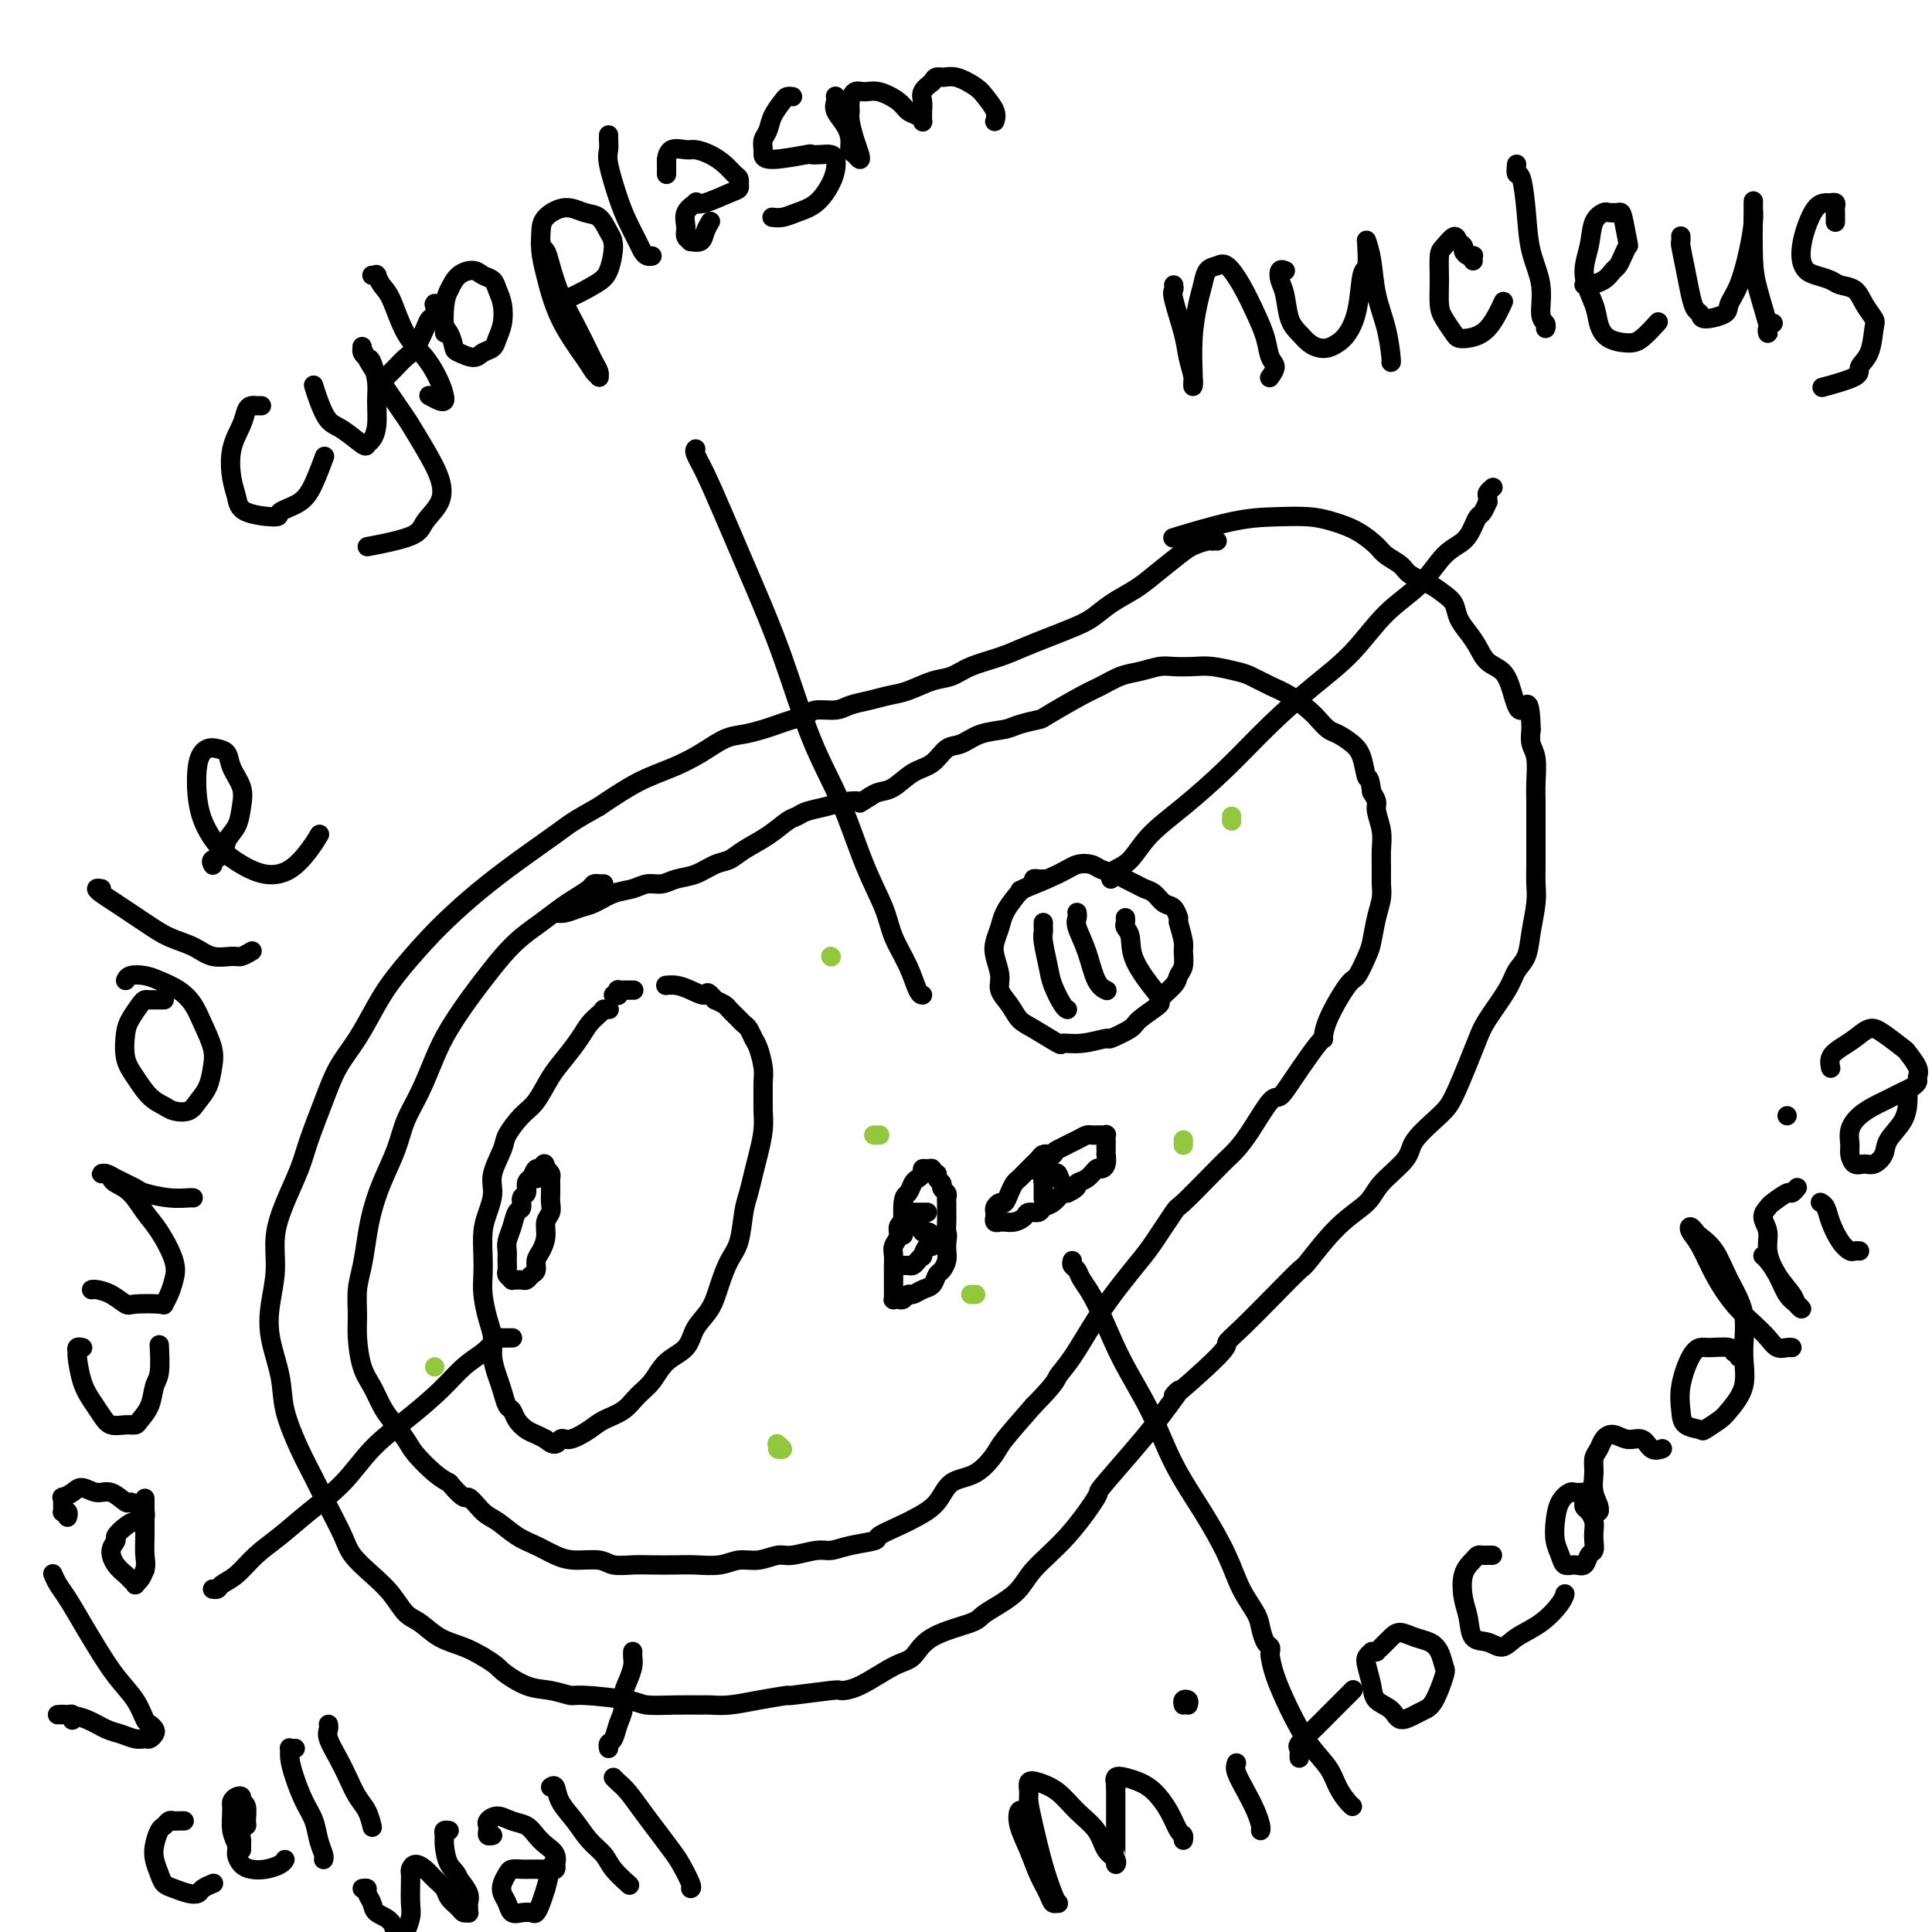 <svg viewBox='0 0 400 400' version='1.1' xmlns='http://www.w3.org/2000/svg' xmlns:xlink='http://www.w3.org/1999/xlink'><g fill='none' stroke='#000000' stroke-width='4' stroke-linecap='round' stroke-linejoin='round'><path d='M252,112c-0.433,-0.006 -0.865,-0.011 -1,0c-0.135,0.011 0.029,0.040 0,0c-0.029,-0.040 -0.249,-0.149 -1,0c-0.751,0.149 -2.031,0.556 -3,1c-0.969,0.444 -1.627,0.924 -3,2c-1.373,1.076 -3.461,2.750 -5,4c-1.539,1.250 -2.528,2.078 -4,3c-1.472,0.922 -3.425,1.938 -5,3c-1.575,1.062 -2.772,2.172 -4,3c-1.228,0.828 -2.488,1.376 -4,2c-1.512,0.624 -3.275,1.323 -5,2c-1.725,0.677 -3.412,1.332 -5,2c-1.588,0.668 -3.079,1.349 -5,2c-1.921,0.651 -4.274,1.274 -6,2c-1.726,0.726 -2.824,1.557 -4,2c-1.176,0.443 -2.429,0.500 -4,1c-1.571,0.500 -3.458,1.444 -5,2c-1.542,0.556 -2.738,0.722 -4,1c-1.262,0.278 -2.588,0.666 -4,1c-1.412,0.334 -2.909,0.614 -4,1c-1.091,0.386 -1.776,0.877 -3,1c-1.224,0.123 -2.987,-0.122 -4,0c-1.013,0.122 -1.274,0.610 -2,1c-0.726,0.390 -1.915,0.680 -3,1c-1.085,0.320 -2.067,0.669 -3,1c-0.933,0.331 -1.819,0.644 -3,1c-1.181,0.356 -2.658,0.754 -4,1c-1.342,0.246 -2.547,0.339 -4,1c-1.453,0.661 -3.152,1.888 -5,3c-1.848,1.112 -3.844,2.107 -6,3c-2.156,0.893 -4.473,1.684 -7,3c-2.527,1.316 -5.263,3.158 -8,5'/><path d='M124,167c-5.514,3.071 -6.300,3.750 -8,5c-1.700,1.250 -4.313,3.071 -7,5c-2.687,1.929 -5.446,3.966 -8,6c-2.554,2.034 -4.902,4.066 -7,6c-2.098,1.934 -3.944,3.772 -6,6c-2.056,2.228 -4.321,4.847 -6,7c-1.679,2.153 -2.771,3.838 -4,6c-1.229,2.162 -2.593,4.799 -4,7c-1.407,2.201 -2.855,3.966 -4,6c-1.145,2.034 -1.985,4.338 -3,7c-1.015,2.662 -2.204,5.683 -3,8c-0.796,2.317 -1.197,3.931 -2,6c-0.803,2.069 -2.007,4.595 -3,7c-0.993,2.405 -1.776,4.690 -2,7c-0.224,2.310 0.109,4.645 0,7c-0.109,2.355 -0.661,4.730 -1,7c-0.339,2.270 -0.464,4.437 0,7c0.464,2.563 1.516,5.524 2,8c0.484,2.476 0.399,4.469 1,7c0.601,2.531 1.889,5.600 3,8c1.111,2.400 2.047,4.129 3,6c0.953,1.871 1.925,3.882 3,6c1.075,2.118 2.255,4.343 3,6c0.745,1.657 1.056,2.746 2,4c0.944,1.254 2.523,2.671 4,4c1.477,1.329 2.852,2.568 4,4c1.148,1.432 2.067,3.055 3,4c0.933,0.945 1.879,1.212 3,2c1.121,0.788 2.417,2.097 4,3c1.583,0.903 3.452,1.401 5,2c1.548,0.599 2.774,1.300 4,2'/><path d='M100,343c3.143,1.901 2.999,2.155 4,3c1.001,0.845 3.147,2.282 5,3c1.853,0.718 3.413,0.718 5,1c1.587,0.282 3.199,0.846 4,1c0.801,0.154 0.789,-0.102 3,0c2.211,0.102 6.646,0.563 9,1c2.354,0.437 2.627,0.850 4,1c1.373,0.150 3.844,0.038 6,0c2.156,-0.038 3.995,-0.000 5,0c1.005,0.000 1.176,-0.037 2,0c0.824,0.037 2.302,0.150 4,0c1.698,-0.150 3.615,-0.562 6,-1c2.385,-0.438 5.236,-0.902 6,-1c0.764,-0.098 -0.561,0.170 1,0c1.561,-0.170 6.007,-0.778 8,-1c1.993,-0.222 1.533,-0.058 2,0c0.467,0.058 1.863,0.009 4,-1c2.137,-1.009 5.016,-2.979 7,-4c1.984,-1.021 3.074,-1.094 4,-2c0.926,-0.906 1.690,-2.645 4,-4c2.310,-1.355 6.166,-2.325 8,-3c1.834,-0.675 1.645,-1.054 3,-2c1.355,-0.946 4.253,-2.458 6,-4c1.747,-1.542 2.343,-3.114 4,-5c1.657,-1.886 4.376,-4.086 7,-7c2.624,-2.914 5.153,-6.540 6,-8c0.847,-1.460 0.010,-0.752 1,-2c0.990,-1.248 3.805,-4.451 6,-7c2.195,-2.549 3.770,-4.442 5,-6c1.230,-1.558 2.115,-2.779 3,-4'/><path d='M242,291c4.657,-6.043 0.299,-1.651 1,-2c0.701,-0.349 6.461,-5.439 9,-8c2.539,-2.561 1.856,-2.593 2,-3c0.144,-0.407 1.113,-1.189 3,-3c1.887,-1.811 4.691,-4.651 7,-7c2.309,-2.349 4.124,-4.206 5,-5c0.876,-0.794 0.813,-0.526 2,-2c1.187,-1.474 3.624,-4.689 6,-7c2.376,-2.311 4.692,-3.718 6,-5c1.308,-1.282 1.609,-2.440 3,-4c1.391,-1.560 3.871,-3.522 5,-5c1.129,-1.478 0.908,-2.471 2,-4c1.092,-1.529 3.498,-3.593 5,-5c1.502,-1.407 2.101,-2.158 3,-4c0.899,-1.842 2.099,-4.776 3,-7c0.901,-2.224 1.502,-3.738 2,-5c0.498,-1.262 0.893,-2.271 2,-4c1.107,-1.729 2.927,-4.178 4,-6c1.073,-1.822 1.398,-3.019 2,-4c0.602,-0.981 1.482,-1.748 2,-3c0.518,-1.252 0.675,-2.988 1,-5c0.325,-2.012 0.819,-4.298 1,-6c0.181,-1.702 0.049,-2.818 0,-4c-0.049,-1.182 -0.013,-2.429 0,-4c0.013,-1.571 0.005,-3.467 0,-5c-0.005,-1.533 -0.005,-2.703 0,-4c0.005,-1.297 0.015,-2.720 0,-4c-0.015,-1.280 -0.056,-2.415 0,-4c0.056,-1.585 0.207,-3.619 0,-5c-0.207,-1.381 -0.774,-2.109 -1,-3c-0.226,-0.891 -0.113,-1.946 0,-3'/><path d='M317,151c-0.198,-7.993 -1.194,-4.476 -2,-4c-0.806,0.476 -1.423,-2.088 -2,-4c-0.577,-1.912 -1.114,-3.172 -2,-4c-0.886,-0.828 -2.120,-1.223 -3,-2c-0.880,-0.777 -1.404,-1.937 -2,-3c-0.596,-1.063 -1.264,-2.028 -2,-3c-0.736,-0.972 -1.542,-1.951 -2,-3c-0.458,-1.049 -0.569,-2.168 -1,-3c-0.431,-0.832 -1.183,-1.378 -2,-2c-0.817,-0.622 -1.698,-1.320 -3,-2c-1.302,-0.680 -3.025,-1.340 -4,-2c-0.975,-0.660 -1.201,-1.318 -2,-2c-0.799,-0.682 -2.171,-1.388 -3,-2c-0.829,-0.612 -1.114,-1.131 -2,-2c-0.886,-0.869 -2.372,-2.088 -4,-3c-1.628,-0.912 -3.398,-1.515 -5,-2c-1.602,-0.485 -3.037,-0.851 -5,-1c-1.963,-0.149 -4.454,-0.081 -7,0c-2.546,0.081 -5.147,0.176 -9,1c-3.853,0.824 -8.958,2.378 -11,3c-2.042,0.622 -1.021,0.311 0,0'/><path d='M125,183c-0.415,0.001 -0.831,0.002 -1,0c-0.169,-0.002 -0.093,-0.009 0,0c0.093,0.009 0.203,0.032 0,0c-0.203,-0.032 -0.718,-0.119 -1,0c-0.282,0.119 -0.333,0.443 -1,1c-0.667,0.557 -1.952,1.347 -3,2c-1.048,0.653 -1.859,1.168 -3,2c-1.141,0.832 -2.611,1.981 -4,3c-1.389,1.019 -2.696,1.909 -4,3c-1.304,1.091 -2.603,2.382 -4,4c-1.397,1.618 -2.891,3.562 -4,5c-1.109,1.438 -1.834,2.372 -3,4c-1.166,1.628 -2.773,3.952 -4,6c-1.227,2.048 -2.076,3.820 -3,6c-0.924,2.180 -1.925,4.767 -3,7c-1.075,2.233 -2.224,4.111 -3,6c-0.776,1.889 -1.177,3.789 -2,6c-0.823,2.211 -2.067,4.733 -3,7c-0.933,2.267 -1.556,4.279 -2,6c-0.444,1.721 -0.708,3.150 -1,5c-0.292,1.850 -0.612,4.119 -1,6c-0.388,1.881 -0.844,3.373 -1,5c-0.156,1.627 -0.011,3.387 0,5c0.011,1.613 -0.111,3.077 0,5c0.111,1.923 0.457,4.304 1,6c0.543,1.696 1.284,2.707 2,4c0.716,1.293 1.406,2.868 2,4c0.594,1.132 1.093,1.823 2,3c0.907,1.177 2.223,2.841 3,4c0.777,1.159 1.017,1.812 2,3c0.983,1.188 2.709,2.911 4,4c1.291,1.089 2.145,1.545 3,2'/><path d='M93,307c3.544,4.231 3.402,2.810 4,3c0.598,0.190 1.934,1.991 3,3c1.066,1.009 1.862,1.227 3,2c1.138,0.773 2.619,2.101 4,3c1.381,0.899 2.661,1.369 4,2c1.339,0.631 2.735,1.423 4,2c1.265,0.577 2.399,0.939 4,1c1.601,0.061 3.671,-0.180 5,0c1.329,0.180 1.918,0.780 3,1c1.082,0.220 2.656,0.060 4,0c1.344,-0.060 2.460,-0.020 4,0c1.540,0.020 3.506,0.021 5,0c1.494,-0.021 2.515,-0.062 4,0c1.485,0.062 3.434,0.228 5,0c1.566,-0.228 2.748,-0.850 4,-1c1.252,-0.150 2.575,0.171 4,0c1.425,-0.171 2.952,-0.833 4,-1c1.048,-0.167 1.616,0.162 3,0c1.384,-0.162 3.583,-0.816 5,-1c1.417,-0.184 2.052,0.102 3,0c0.948,-0.102 2.209,-0.593 4,-1c1.791,-0.407 4.111,-0.729 5,-1c0.889,-0.271 0.347,-0.489 1,-1c0.653,-0.511 2.502,-1.314 4,-2c1.498,-0.686 2.647,-1.255 4,-2c1.353,-0.745 2.912,-1.666 4,-3c1.088,-1.334 1.706,-3.081 3,-4c1.294,-0.919 3.264,-1.009 5,-2c1.736,-0.991 3.237,-2.882 4,-4c0.763,-1.118 0.790,-1.462 2,-3c1.210,-1.538 3.605,-4.269 6,-7'/><path d='M214,291c4.727,-4.779 4.544,-5.227 5,-6c0.456,-0.773 1.552,-1.873 3,-4c1.448,-2.127 3.250,-5.282 5,-8c1.750,-2.718 3.448,-5.000 5,-7c1.552,-2.000 2.958,-3.719 4,-5c1.042,-1.281 1.721,-2.125 3,-4c1.279,-1.875 3.157,-4.781 4,-6c0.843,-1.219 0.650,-0.753 2,-2c1.350,-1.247 4.242,-4.209 6,-6c1.758,-1.791 2.382,-2.411 3,-3c0.618,-0.589 1.230,-1.147 2,-2c0.770,-0.853 1.699,-2.002 3,-4c1.301,-1.998 2.976,-4.845 4,-6c1.024,-1.155 1.399,-0.619 2,-1c0.601,-0.381 1.428,-1.679 3,-4c1.572,-2.321 3.887,-5.666 5,-7c1.113,-1.334 1.023,-0.658 1,-1c-0.023,-0.342 0.021,-1.703 1,-4c0.979,-2.297 2.892,-5.531 4,-7c1.108,-1.469 1.411,-1.173 2,-2c0.589,-0.827 1.464,-2.777 2,-4c0.536,-1.223 0.732,-1.719 1,-3c0.268,-1.281 0.607,-3.346 1,-5c0.393,-1.654 0.838,-2.896 1,-4c0.162,-1.104 0.039,-2.071 0,-3c-0.039,-0.929 0.004,-1.820 0,-3c-0.004,-1.180 -0.056,-2.648 0,-4c0.056,-1.352 0.221,-2.589 0,-4c-0.221,-1.411 -0.829,-2.995 -1,-4c-0.171,-1.005 0.094,-1.430 0,-2c-0.094,-0.570 -0.547,-1.285 -1,-2'/><path d='M284,164c-0.496,-3.881 -0.738,-2.583 -1,-3c-0.262,-0.417 -0.546,-2.549 -1,-4c-0.454,-1.451 -1.079,-2.222 -2,-3c-0.921,-0.778 -2.140,-1.563 -3,-2c-0.860,-0.437 -1.363,-0.525 -2,-1c-0.637,-0.475 -1.410,-1.335 -2,-2c-0.590,-0.665 -0.999,-1.133 -2,-2c-1.001,-0.867 -2.596,-2.131 -4,-3c-1.404,-0.869 -2.619,-1.343 -4,-2c-1.381,-0.657 -2.929,-1.496 -4,-2c-1.071,-0.504 -1.664,-0.672 -3,-1c-1.336,-0.328 -3.413,-0.817 -5,-1c-1.587,-0.183 -2.682,-0.061 -4,0c-1.318,0.061 -2.860,0.061 -4,0c-1.140,-0.061 -1.879,-0.184 -3,0c-1.121,0.184 -2.623,0.677 -4,1c-1.377,0.323 -2.628,0.478 -4,1c-1.372,0.522 -2.864,1.411 -4,2c-1.136,0.589 -1.915,0.879 -4,2c-2.085,1.121 -5.474,3.073 -7,4c-1.526,0.927 -1.188,0.830 -2,1c-0.812,0.170 -2.773,0.607 -4,1c-1.227,0.393 -1.720,0.742 -3,1c-1.280,0.258 -3.346,0.424 -5,1c-1.654,0.576 -2.897,1.562 -4,2c-1.103,0.438 -2.067,0.327 -3,1c-0.933,0.673 -1.836,2.131 -3,3c-1.164,0.869 -2.590,1.151 -4,2c-1.410,0.849 -2.803,2.267 -4,3c-1.197,0.733 -2.199,0.781 -3,1c-0.801,0.219 -1.400,0.610 -2,1'/><path d='M180,165c-2.796,1.786 -1.785,1.253 -2,1c-0.215,-0.253 -1.656,-0.224 -3,0c-1.344,0.224 -2.591,0.643 -4,1c-1.409,0.357 -2.979,0.651 -4,1c-1.021,0.349 -1.494,0.752 -2,1c-0.506,0.248 -1.044,0.342 -2,1c-0.956,0.658 -2.331,1.882 -4,3c-1.669,1.118 -3.633,2.131 -5,3c-1.367,0.869 -2.137,1.596 -3,2c-0.863,0.404 -1.820,0.486 -3,1c-1.180,0.514 -2.583,1.462 -4,2c-1.417,0.538 -2.846,0.668 -4,1c-1.154,0.332 -2.031,0.866 -3,1c-0.969,0.134 -2.030,-0.133 -3,0c-0.970,0.133 -1.849,0.666 -3,1c-1.151,0.334 -2.575,0.468 -4,1c-1.425,0.532 -2.851,1.463 -4,2c-1.149,0.537 -2.019,0.680 -3,1c-0.981,0.320 -2.072,0.817 -3,1c-0.928,0.183 -1.694,0.052 -2,0c-0.306,-0.052 -0.153,-0.026 0,0'/><path d='M126,209c0.118,-0.005 0.236,-0.010 0,0c-0.236,0.010 -0.825,0.035 -1,0c-0.175,-0.035 0.063,-0.130 0,0c-0.063,0.130 -0.428,0.487 -1,1c-0.572,0.513 -1.349,1.184 -2,2c-0.651,0.816 -1.174,1.778 -2,3c-0.826,1.222 -1.955,2.705 -3,4c-1.045,1.295 -2.005,2.403 -3,4c-0.995,1.597 -2.026,3.683 -3,5c-0.974,1.317 -1.892,1.863 -3,3c-1.108,1.137 -2.405,2.863 -3,4c-0.595,1.137 -0.489,1.685 -1,3c-0.511,1.315 -1.640,3.398 -2,5c-0.360,1.602 0.047,2.725 0,4c-0.047,1.275 -0.549,2.703 -1,4c-0.451,1.297 -0.850,2.465 -1,4c-0.150,1.535 -0.050,3.439 0,5c0.050,1.561 0.051,2.780 0,4c-0.051,1.220 -0.154,2.441 0,4c0.154,1.559 0.566,3.456 1,5c0.434,1.544 0.890,2.736 1,4c0.110,1.264 -0.125,2.600 0,4c0.125,1.400 0.610,2.864 1,4c0.390,1.136 0.685,1.943 1,3c0.315,1.057 0.651,2.363 1,3c0.349,0.637 0.712,0.604 1,1c0.288,0.396 0.500,1.219 1,2c0.500,0.781 1.289,1.518 2,2c0.711,0.482 1.346,0.709 2,1c0.654,0.291 1.327,0.645 2,1'/><path d='M113,298c2.161,1.986 2.564,0.450 3,0c0.436,-0.450 0.907,0.186 2,0c1.093,-0.186 2.810,-1.192 4,-2c1.190,-0.808 1.853,-1.417 3,-2c1.147,-0.583 2.776,-1.141 4,-2c1.224,-0.859 2.042,-2.018 3,-3c0.958,-0.982 2.056,-1.787 3,-3c0.944,-1.213 1.733,-2.833 3,-4c1.267,-1.167 3.011,-1.880 4,-3c0.989,-1.120 1.224,-2.646 2,-4c0.776,-1.354 2.092,-2.536 3,-4c0.908,-1.464 1.409,-3.209 2,-5c0.591,-1.791 1.272,-3.627 2,-5c0.728,-1.373 1.504,-2.284 2,-4c0.496,-1.716 0.711,-4.237 1,-6c0.289,-1.763 0.652,-2.769 1,-4c0.348,-1.231 0.682,-2.689 1,-4c0.318,-1.311 0.621,-2.476 1,-4c0.379,-1.524 0.834,-3.407 1,-5c0.166,-1.593 0.041,-2.896 0,-4c-0.041,-1.104 -0.000,-2.011 0,-3c0.000,-0.989 -0.041,-2.062 0,-3c0.041,-0.938 0.166,-1.743 0,-3c-0.166,-1.257 -0.621,-2.966 -1,-4c-0.379,-1.034 -0.683,-1.394 -1,-2c-0.317,-0.606 -0.647,-1.458 -1,-2c-0.353,-0.542 -0.727,-0.775 -1,-1c-0.273,-0.225 -0.444,-0.442 -1,-1c-0.556,-0.558 -1.496,-1.458 -2,-2c-0.504,-0.542 -0.573,-0.726 -1,-1c-0.427,-0.274 -1.214,-0.637 -2,-1'/><path d='M148,207c-1.858,-2.348 -1.503,-1.218 -2,-1c-0.497,0.218 -1.844,-0.478 -3,-1c-1.156,-0.522 -2.119,-0.871 -3,-1c-0.881,-0.129 -1.680,-0.037 -2,0c-0.320,0.037 -0.160,0.018 0,0'/><path d='M127,206c0.422,0.008 0.844,0.016 1,0c0.156,-0.016 0.046,-0.057 0,0c-0.046,0.057 -0.028,0.211 0,0c0.028,-0.211 0.068,-0.789 0,-1c-0.068,-0.211 -0.242,-0.057 0,0c0.242,0.057 0.902,0.015 1,0c0.098,-0.015 -0.365,-0.004 0,0c0.365,0.004 1.560,0.001 2,0c0.440,-0.001 0.126,-0.000 0,0c-0.126,0.000 -0.063,0.000 0,0'/><path d='M216,182c-0.021,0.002 -0.043,0.004 0,0c0.043,-0.004 0.149,-0.013 0,0c-0.149,0.013 -0.553,0.047 -1,0c-0.447,-0.047 -0.935,-0.175 -1,0c-0.065,0.175 0.295,0.655 0,1c-0.295,0.345 -1.245,0.557 -2,1c-0.755,0.443 -1.314,1.118 -2,2c-0.686,0.882 -1.500,1.972 -2,3c-0.500,1.028 -0.685,1.993 -1,3c-0.315,1.007 -0.758,2.054 -1,3c-0.242,0.946 -0.283,1.791 0,3c0.283,1.209 0.891,2.784 1,4c0.109,1.216 -0.282,2.075 0,3c0.282,0.925 1.236,1.918 2,3c0.764,1.082 1.339,2.253 2,3c0.661,0.747 1.408,1.072 3,2c1.592,0.928 4.031,2.461 5,3c0.969,0.539 0.470,0.086 1,0c0.530,-0.086 2.089,0.197 4,0c1.911,-0.197 4.174,-0.873 5,-1c0.826,-0.127 0.215,0.294 1,0c0.785,-0.294 2.967,-1.304 4,-2c1.033,-0.696 0.917,-1.079 2,-2c1.083,-0.921 3.366,-2.381 4,-3c0.634,-0.619 -0.380,-0.396 0,-1c0.380,-0.604 2.155,-2.033 3,-3c0.845,-0.967 0.760,-1.472 1,-2c0.240,-0.528 0.807,-1.080 1,-2c0.193,-0.920 0.014,-2.209 0,-3c-0.014,-0.791 0.139,-1.083 0,-2c-0.139,-0.917 -0.569,-2.458 -1,-4'/><path d='M244,191c-0.120,-1.506 0.081,-0.771 0,-1c-0.081,-0.229 -0.444,-1.423 -1,-2c-0.556,-0.577 -1.304,-0.536 -2,-1c-0.696,-0.464 -1.340,-1.434 -2,-2c-0.660,-0.566 -1.336,-0.729 -2,-1c-0.664,-0.271 -1.318,-0.650 -2,-1c-0.682,-0.350 -1.393,-0.669 -2,-1c-0.607,-0.331 -1.109,-0.673 -2,-1c-0.891,-0.327 -2.170,-0.641 -3,-1c-0.830,-0.359 -1.211,-0.765 -2,-1c-0.789,-0.235 -1.985,-0.300 -3,0c-1.015,0.300 -1.850,0.965 -4,2c-2.150,1.035 -5.614,2.438 -7,3c-1.386,0.562 -0.693,0.281 0,0'/></g>
<g fill='none' stroke='#93C83E' stroke-width='4' stroke-linecap='round' stroke-linejoin='round'><path d='M90,283c0.000,0.000 0.000,0.000 0,0c0.000,0.000 0.000,0.000 0,0'/><path d='M161,300c0.536,0.113 1.071,0.226 1,0c-0.071,-0.226 -0.750,-0.792 -1,-1c-0.250,-0.208 -0.071,-0.060 0,0c0.071,0.060 0.036,0.030 0,0'/><path d='M172,198c0.000,0.000 0.100,0.100 0.1,0.1'/><path d='M202,268c-0.423,0.000 -0.845,0.000 -1,0c-0.155,0.000 -0.042,0.000 0,0c0.042,0.000 0.012,0.000 0,0c-0.012,0.000 -0.006,0.000 0,0'/><path d='M255,170c0.000,-0.422 0.000,-0.844 0,-1c0.000,-0.156 0.000,-0.044 0,0c-0.000,0.044 0.000,0.022 0,0'/><path d='M182,235c0.113,0.000 0.226,0.000 0,0c-0.226,0.000 -0.792,0.000 -1,0c-0.208,0.000 -0.060,0.000 0,0c0.060,0.000 0.030,0.000 0,0'/><path d='M245,237c0.000,0.111 0.000,0.222 0,0c0.000,-0.222 0.000,-0.778 0,-1c0.000,-0.222 0.000,-0.111 0,0'/></g>
<g fill='none' stroke='#000000' stroke-width='4' stroke-linecap='round' stroke-linejoin='round'><path d='M218,239c0.120,0.002 0.240,0.003 0,0c-0.240,-0.003 -0.839,-0.011 -1,0c-0.161,0.011 0.115,0.041 0,0c-0.115,-0.041 -0.622,-0.151 -1,0c-0.378,0.151 -0.626,0.565 -1,1c-0.374,0.435 -0.874,0.890 -1,1c-0.126,0.110 0.121,-0.126 0,0c-0.121,0.126 -0.610,0.614 -1,1c-0.390,0.386 -0.682,0.672 -1,1c-0.318,0.328 -0.662,0.700 -1,1c-0.338,0.300 -0.669,0.528 -1,1c-0.331,0.472 -0.663,1.187 -1,2c-0.337,0.813 -0.679,1.725 -1,2c-0.321,0.275 -0.622,-0.085 -1,0c-0.378,0.085 -0.834,0.615 -1,1c-0.166,0.385 -0.040,0.625 0,1c0.040,0.375 -0.004,0.885 0,1c0.004,0.115 0.056,-0.166 0,0c-0.056,0.166 -0.220,0.777 0,1c0.220,0.223 0.822,0.057 1,0c0.178,-0.057 -0.070,-0.005 0,0c0.070,0.005 0.456,-0.036 1,0c0.544,0.036 1.244,0.150 2,0c0.756,-0.150 1.567,-0.564 2,-1c0.433,-0.436 0.487,-0.895 1,-1c0.513,-0.105 1.486,0.143 2,0c0.514,-0.143 0.571,-0.678 1,-1c0.429,-0.322 1.231,-0.433 2,-1c0.769,-0.567 1.505,-1.591 2,-2c0.495,-0.409 0.747,-0.205 1,0'/><path d='M221,247c2.681,-1.199 1.885,-1.696 2,-2c0.115,-0.304 1.141,-0.415 2,-1c0.859,-0.585 1.551,-1.644 2,-2c0.449,-0.356 0.656,-0.007 1,0c0.344,0.007 0.824,-0.326 1,-1c0.176,-0.674 0.047,-1.687 0,-2c-0.047,-0.313 -0.013,0.075 0,0c0.013,-0.075 0.003,-0.612 0,-1c-0.003,-0.388 -0.000,-0.626 0,-1c0.000,-0.374 -0.003,-0.885 0,-1c0.003,-0.115 0.012,0.165 0,0c-0.012,-0.165 -0.045,-0.776 0,-1c0.045,-0.224 0.167,-0.060 0,0c-0.167,0.060 -0.623,0.018 -1,0c-0.377,-0.018 -0.676,-0.012 -1,0c-0.324,0.012 -0.672,0.028 -1,0c-0.328,-0.028 -0.635,-0.102 -1,0c-0.365,0.102 -0.788,0.378 -2,1c-1.212,0.622 -3.211,1.589 -4,2c-0.789,0.411 -0.366,0.264 -1,1c-0.634,0.736 -2.324,2.353 -3,3c-0.676,0.647 -0.338,0.323 0,0'/><path d='M187,253c-0.033,0.018 -0.065,0.035 0,0c0.065,-0.035 0.228,-0.123 0,0c-0.228,0.123 -0.846,0.457 -1,1c-0.154,0.543 0.155,1.296 0,2c-0.155,0.704 -0.774,1.358 -1,2c-0.226,0.642 -0.061,1.272 0,2c0.061,0.728 0.016,1.553 0,2c-0.016,0.447 -0.004,0.515 0,1c0.004,0.485 0.001,1.388 0,2c-0.001,0.612 -0.000,0.934 0,1c0.000,0.066 0.000,-0.122 0,0c-0.000,0.122 -0.001,0.555 0,1c0.001,0.445 0.003,0.904 0,1c-0.003,0.096 -0.012,-0.169 0,0c0.012,0.169 0.045,0.773 0,1c-0.045,0.227 -0.167,0.076 0,0c0.167,-0.076 0.625,-0.076 1,0c0.375,0.076 0.668,0.229 1,0c0.332,-0.229 0.705,-0.839 1,-1c0.295,-0.161 0.513,0.126 1,0c0.487,-0.126 1.245,-0.667 2,-1c0.755,-0.333 1.509,-0.459 2,-1c0.491,-0.541 0.720,-1.496 1,-2c0.280,-0.504 0.611,-0.558 1,-1c0.389,-0.442 0.835,-1.273 1,-2c0.165,-0.727 0.047,-1.351 0,-2c-0.047,-0.649 -0.024,-1.325 0,-2'/><path d='M196,257c0.309,-1.439 0.083,-1.537 0,-2c-0.083,-0.463 -0.021,-1.290 0,-2c0.021,-0.710 0.002,-1.304 0,-2c-0.002,-0.696 0.015,-1.496 0,-2c-0.015,-0.504 -0.061,-0.712 0,-1c0.061,-0.288 0.228,-0.656 0,-1c-0.228,-0.344 -0.850,-0.666 -1,-1c-0.150,-0.334 0.171,-0.682 0,-1c-0.171,-0.318 -0.833,-0.607 -1,-1c-0.167,-0.393 0.162,-0.891 0,-1c-0.162,-0.109 -0.813,0.170 -1,0c-0.187,-0.170 0.091,-0.788 0,-1c-0.091,-0.212 -0.549,-0.016 -1,0c-0.451,0.016 -0.894,-0.146 -1,0c-0.106,0.146 0.126,0.601 0,1c-0.126,0.399 -0.608,0.742 -1,1c-0.392,0.258 -0.693,0.431 -1,1c-0.307,0.569 -0.618,1.534 -1,2c-0.382,0.466 -0.834,0.433 -1,2c-0.166,1.567 -0.048,4.733 0,6c0.048,1.267 0.024,0.633 0,0'/><path d='M192,251c-0.414,-0.000 -0.828,-0.000 -1,0c-0.172,0.000 -0.102,0.000 0,0c0.102,-0.000 0.237,-0.000 0,0c-0.237,0.000 -0.847,0.000 -1,0c-0.153,-0.000 0.151,-0.001 0,0c-0.151,0.001 -0.759,0.004 -1,0c-0.241,-0.004 -0.117,-0.016 0,0c0.117,0.016 0.226,0.061 0,0c-0.226,-0.061 -0.789,-0.226 -1,0c-0.211,0.226 -0.071,0.844 0,1c0.071,0.156 0.074,-0.152 0,0c-0.074,0.152 -0.226,0.762 0,1c0.226,0.238 0.830,0.102 1,0c0.170,-0.102 -0.095,-0.171 0,0c0.095,0.171 0.551,0.583 1,1c0.449,0.417 0.892,0.838 1,1c0.108,0.162 -0.117,0.066 0,0c0.117,-0.066 0.577,-0.101 1,0c0.423,0.101 0.808,0.338 1,1c0.192,0.662 0.192,1.749 0,2c-0.192,0.251 -0.576,-0.335 -1,0c-0.424,0.335 -0.887,1.592 -1,2c-0.113,0.408 0.124,-0.034 0,0c-0.124,0.034 -0.608,0.545 -1,1c-0.392,0.455 -0.694,0.854 -1,1c-0.306,0.146 -0.618,0.039 -1,0c-0.382,-0.039 -0.834,-0.011 -1,0c-0.166,0.011 -0.048,0.003 0,0c0.048,-0.003 0.024,-0.002 0,0'/><path d='M216,245c-0.000,-0.081 -0.000,-0.162 0,0c0.000,0.162 0.000,0.566 0,1c-0.000,0.434 -0.000,0.897 0,1c0.000,0.103 0.000,-0.154 0,0c-0.000,0.154 -0.000,0.718 0,1c0.000,0.282 0.000,0.283 0,0c-0.000,-0.283 -0.001,-0.849 0,-1c0.001,-0.151 0.003,0.113 0,0c-0.003,-0.113 -0.012,-0.604 0,-1c0.012,-0.396 0.045,-0.696 0,-1c-0.045,-0.304 -0.168,-0.611 0,-1c0.168,-0.389 0.627,-0.861 1,-1c0.373,-0.139 0.661,0.054 1,0c0.339,-0.054 0.730,-0.355 1,0c0.270,0.355 0.419,1.365 1,2c0.581,0.635 1.595,0.896 2,1c0.405,0.104 0.203,0.052 0,0'/><path d='M222,261c-0.099,0.348 -0.199,0.697 0,1c0.199,0.303 0.695,0.561 1,1c0.305,0.439 0.418,1.057 1,2c0.582,0.943 1.635,2.209 3,5c1.365,2.791 3.044,7.108 5,11c1.956,3.892 4.189,7.358 6,11c1.811,3.642 3.200,7.458 5,11c1.800,3.542 4.012,6.810 6,10c1.988,3.190 3.751,6.301 5,9c1.249,2.699 1.985,4.985 3,7c1.015,2.015 2.311,3.759 3,5c0.689,1.241 0.773,1.979 1,3c0.227,1.021 0.597,2.325 1,3c0.403,0.675 0.839,0.720 1,1c0.161,0.280 0.046,0.794 0,1c-0.046,0.206 -0.023,0.103 0,0'/><path d='M230,182c-0.003,-0.417 -0.006,-0.833 0,-1c0.006,-0.167 0.022,-0.084 0,0c-0.022,0.084 -0.081,0.167 0,0c0.081,-0.167 0.304,-0.586 1,-1c0.696,-0.414 1.866,-0.824 3,-2c1.134,-1.176 2.233,-3.117 4,-5c1.767,-1.883 4.204,-3.708 7,-6c2.796,-2.292 5.953,-5.053 9,-8c3.047,-2.947 5.984,-6.081 9,-9c3.016,-2.919 6.112,-5.622 9,-8c2.888,-2.378 5.568,-4.432 8,-7c2.432,-2.568 4.616,-5.650 7,-8c2.384,-2.350 4.967,-3.968 7,-6c2.033,-2.032 3.514,-4.480 5,-6c1.486,-1.520 2.976,-2.114 4,-3c1.024,-0.886 1.581,-2.065 2,-3c0.419,-0.935 0.701,-1.627 1,-2c0.299,-0.373 0.615,-0.428 1,-1c0.385,-0.572 0.839,-1.659 1,-2c0.161,-0.341 0.029,0.066 0,0c-0.029,-0.066 0.044,-0.605 0,-1c-0.044,-0.395 -0.204,-0.645 0,-1c0.204,-0.355 0.773,-0.816 1,-1c0.227,-0.184 0.114,-0.092 0,0'/><path d='M106,277c-0.032,0.000 -0.064,0.000 0,0c0.064,-0.000 0.224,-0.001 0,0c-0.224,0.001 -0.833,0.002 -1,0c-0.167,-0.002 0.109,-0.009 0,0c-0.109,0.009 -0.601,0.034 -1,0c-0.399,-0.034 -0.705,-0.128 -1,0c-0.295,0.128 -0.579,0.480 -1,1c-0.421,0.520 -0.978,1.210 -2,2c-1.022,0.790 -2.507,1.679 -4,3c-1.493,1.321 -2.992,3.072 -5,5c-2.008,1.928 -4.525,4.031 -7,6c-2.475,1.969 -4.910,3.803 -7,6c-2.090,2.197 -3.837,4.756 -6,7c-2.163,2.244 -4.744,4.173 -7,6c-2.256,1.827 -4.187,3.551 -6,5c-1.813,1.449 -3.509,2.623 -5,4c-1.491,1.377 -2.778,2.957 -4,4c-1.222,1.043 -2.379,1.548 -3,2c-0.621,0.452 -0.706,0.853 -1,1c-0.294,0.147 -0.798,0.042 -1,0c-0.202,-0.042 -0.101,-0.021 0,0'/><path d='M15,356c-0.024,0.113 -0.049,0.227 0,0c0.049,-0.227 0.171,-0.793 0,-1c-0.171,-0.207 -0.635,-0.055 -1,0c-0.365,0.055 -0.629,0.014 -1,0c-0.371,-0.014 -0.848,-0.002 -1,0c-0.152,0.002 0.021,-0.007 0,0c-0.021,0.007 -0.235,0.029 0,0c0.235,-0.029 0.920,-0.109 2,0c1.080,0.109 2.555,0.407 4,1c1.445,0.593 2.859,1.480 4,2c1.141,0.520 2.008,0.672 3,1c0.992,0.328 2.109,0.831 3,1c0.891,0.169 1.556,0.003 2,0c0.444,-0.003 0.666,0.156 1,0c0.334,-0.156 0.779,-0.628 1,-1c0.221,-0.372 0.219,-0.646 0,-1c-0.219,-0.354 -0.656,-0.789 -1,-1c-0.344,-0.211 -0.595,-0.197 -1,-1c-0.405,-0.803 -0.966,-2.424 -2,-4c-1.034,-1.576 -2.543,-3.107 -4,-5c-1.457,-1.893 -2.864,-4.147 -4,-6c-1.136,-1.853 -2.003,-3.306 -3,-5c-0.997,-1.694 -2.123,-3.631 -3,-5c-0.877,-1.369 -1.503,-2.171 -2,-3c-0.497,-0.829 -0.865,-1.685 -1,-2c-0.135,-0.315 -0.039,-0.090 0,0c0.039,0.090 0.019,0.045 0,0'/><path d='M14,314c-0.030,0.111 -0.061,0.223 0,0c0.061,-0.223 0.212,-0.780 0,-1c-0.212,-0.220 -0.788,-0.101 -1,0c-0.212,0.101 -0.058,0.185 0,0c0.058,-0.185 0.022,-0.641 0,-1c-0.022,-0.359 -0.029,-0.623 0,-1c0.029,-0.377 0.094,-0.867 0,-1c-0.094,-0.133 -0.346,0.092 0,0c0.346,-0.092 1.291,-0.500 2,-1c0.709,-0.500 1.183,-1.091 2,-1c0.817,0.091 1.977,0.864 3,1c1.023,0.136 1.910,-0.366 3,0c1.090,0.366 2.383,1.600 3,2c0.617,0.400 0.559,-0.032 1,0c0.441,0.032 1.382,0.529 2,1c0.618,0.471 0.912,0.915 1,1c0.088,0.085 -0.031,-0.188 0,0c0.031,0.188 0.213,0.837 0,1c-0.213,0.163 -0.821,-0.160 -1,0c-0.179,0.160 0.073,0.802 0,1c-0.073,0.198 -0.469,-0.047 -1,0c-0.531,0.047 -1.198,0.386 -2,1c-0.802,0.614 -1.739,1.502 -2,2c-0.261,0.498 0.153,0.605 0,1c-0.153,0.395 -0.874,1.076 -1,2c-0.126,0.924 0.344,2.091 1,3c0.656,0.909 1.499,1.562 2,2c0.501,0.438 0.659,0.662 1,1c0.341,0.338 0.865,0.792 1,1c0.135,0.208 -0.117,0.171 0,0c0.117,-0.171 0.605,-0.478 1,-1c0.395,-0.522 0.698,-1.261 1,-2'/><path d='M30,325c0.309,-1.013 0.083,-2.045 0,-3c-0.083,-0.955 -0.022,-1.834 0,-4c0.022,-2.166 0.006,-5.619 0,-7c-0.006,-1.381 -0.003,-0.691 0,0'/><path d='M17,279c-0.031,-0.008 -0.061,-0.017 0,0c0.061,0.017 0.215,0.058 0,0c-0.215,-0.058 -0.798,-0.217 -1,0c-0.202,0.217 -0.024,0.810 0,1c0.024,0.190 -0.108,-0.022 0,1c0.108,1.022 0.455,3.279 1,5c0.545,1.721 1.288,2.906 2,4c0.712,1.094 1.394,2.095 2,3c0.606,0.905 1.136,1.713 2,2c0.864,0.287 2.063,0.053 3,0c0.937,-0.053 1.614,0.074 2,0c0.386,-0.074 0.482,-0.350 1,-1c0.518,-0.650 1.459,-1.674 2,-3c0.541,-1.326 0.681,-2.953 1,-4c0.319,-1.047 0.817,-1.513 1,-3c0.183,-1.487 0.052,-3.996 0,-5c-0.052,-1.004 -0.026,-0.502 0,0'/><path d='M19,267c-0.045,0.014 -0.090,0.028 0,0c0.090,-0.028 0.315,-0.099 1,0c0.685,0.099 1.829,0.368 3,1c1.171,0.632 2.369,1.628 3,2c0.631,0.372 0.694,0.119 2,0c1.306,-0.119 3.855,-0.105 5,0c1.145,0.105 0.886,0.299 1,0c0.114,-0.299 0.600,-1.093 1,-2c0.400,-0.907 0.715,-1.927 1,-3c0.285,-1.073 0.539,-2.200 0,-4c-0.539,-1.800 -1.871,-4.275 -3,-6c-1.129,-1.725 -2.056,-2.701 -3,-4c-0.944,-1.299 -1.904,-2.922 -3,-4c-1.096,-1.078 -2.330,-1.610 -3,-2c-0.670,-0.390 -0.778,-0.639 -1,-1c-0.222,-0.361 -0.557,-0.836 -1,-1c-0.443,-0.164 -0.995,-0.017 -1,0c-0.005,0.017 0.535,-0.097 1,0c0.465,0.097 0.853,0.404 2,1c1.147,0.596 3.054,1.480 4,2c0.946,0.520 0.933,0.675 2,1c1.067,0.325 3.214,0.819 5,1c1.786,0.181 3.212,0.049 4,0c0.788,-0.049 0.940,-0.014 1,0c0.060,0.014 0.030,0.007 0,0'/><path d='M34,207c-0.408,-0.000 -0.817,-0.000 -1,0c-0.183,0.000 -0.142,0.001 0,0c0.142,-0.001 0.385,-0.005 0,0c-0.385,0.005 -1.399,0.019 -2,0c-0.601,-0.019 -0.789,-0.070 -1,0c-0.211,0.070 -0.444,0.261 -1,1c-0.556,0.739 -1.437,2.025 -2,3c-0.563,0.975 -0.810,1.637 -1,3c-0.190,1.363 -0.323,3.426 0,5c0.323,1.574 1.101,2.658 2,4c0.899,1.342 1.917,2.943 3,4c1.083,1.057 2.230,1.571 3,2c0.770,0.429 1.162,0.772 2,1c0.838,0.228 2.121,0.341 3,0c0.879,-0.341 1.354,-1.136 2,-2c0.646,-0.864 1.464,-1.795 2,-3c0.536,-1.205 0.791,-2.682 1,-4c0.209,-1.318 0.373,-2.475 0,-4c-0.373,-1.525 -1.282,-3.417 -2,-5c-0.718,-1.583 -1.246,-2.856 -2,-4c-0.754,-1.144 -1.733,-2.159 -3,-3c-1.267,-0.841 -2.823,-1.507 -4,-2c-1.177,-0.493 -1.975,-0.813 -3,-1c-1.025,-0.187 -2.276,-0.243 -3,0c-0.724,0.243 -0.921,0.784 -1,1c-0.079,0.216 -0.039,0.108 0,0'/><path d='M21,184c-0.485,-0.079 -0.970,-0.159 -1,0c-0.030,0.159 0.396,0.556 1,1c0.604,0.444 1.385,0.936 3,2c1.615,1.064 4.064,2.702 6,4c1.936,1.298 3.358,2.258 5,3c1.642,0.742 3.505,1.267 5,2c1.495,0.733 2.622,1.674 4,2c1.378,0.326 3.009,0.036 4,0c0.991,-0.036 1.344,0.183 2,0c0.656,-0.183 1.616,-0.766 2,-1c0.384,-0.234 0.192,-0.117 0,0'/><path d='M44,179c0.056,0.103 0.113,0.205 0,0c-0.113,-0.205 -0.395,-0.718 0,-1c0.395,-0.282 1.467,-0.332 2,-1c0.533,-0.668 0.528,-1.953 1,-3c0.472,-1.047 1.420,-1.856 2,-3c0.580,-1.144 0.790,-2.621 1,-4c0.210,-1.379 0.418,-2.658 0,-4c-0.418,-1.342 -1.464,-2.747 -2,-4c-0.536,-1.253 -0.562,-2.353 -1,-3c-0.438,-0.647 -1.289,-0.841 -2,-1c-0.711,-0.159 -1.282,-0.282 -2,0c-0.718,0.282 -1.582,0.971 -2,3c-0.418,2.029 -0.388,5.399 0,8c0.388,2.601 1.135,4.434 2,6c0.865,1.566 1.849,2.867 3,4c1.151,1.133 2.470,2.100 4,3c1.530,0.900 3.272,1.733 5,2c1.728,0.267 3.443,-0.031 5,-1c1.557,-0.969 2.958,-2.607 4,-4c1.042,-1.393 1.726,-2.541 2,-3c0.274,-0.459 0.137,-0.230 0,0'/><path d='M243,59c0.055,0.375 0.109,0.751 0,1c-0.109,0.249 -0.383,0.373 0,2c0.383,1.627 1.423,4.758 2,7c0.577,2.242 0.691,3.593 1,5c0.309,1.407 0.814,2.868 1,4c0.186,1.132 0.053,1.934 0,2c-0.053,0.066 -0.025,-0.604 0,-1c0.025,-0.396 0.047,-0.519 0,-2c-0.047,-1.481 -0.164,-4.319 0,-7c0.164,-2.681 0.609,-5.204 1,-7c0.391,-1.796 0.726,-2.863 1,-4c0.274,-1.137 0.485,-2.342 1,-3c0.515,-0.658 1.332,-0.767 2,-1c0.668,-0.233 1.187,-0.588 2,0c0.813,0.588 1.921,2.121 3,4c1.079,1.879 2.128,4.105 3,6c0.872,1.895 1.568,3.461 2,5c0.432,1.539 0.600,3.052 1,4c0.400,0.948 1.031,1.332 1,2c-0.031,0.668 -0.723,1.619 -1,2c-0.277,0.381 -0.138,0.190 0,0'/><path d='M266,56c0.106,0.046 0.213,0.091 0,0c-0.213,-0.091 -0.745,-0.320 -1,0c-0.255,0.320 -0.234,1.189 0,2c0.234,0.811 0.682,1.566 1,3c0.318,1.434 0.508,3.548 1,5c0.492,1.452 1.287,2.243 2,3c0.713,0.757 1.346,1.481 2,2c0.654,0.519 1.331,0.835 2,1c0.669,0.165 1.331,0.180 2,0c0.669,-0.180 1.346,-0.556 2,-1c0.654,-0.444 1.286,-0.956 2,-2c0.714,-1.044 1.512,-2.620 2,-5c0.488,-2.380 0.667,-5.565 1,-7c0.333,-1.435 0.820,-1.119 1,-2c0.180,-0.881 0.051,-2.959 0,-4c-0.051,-1.041 -0.026,-1.047 0,-1c0.026,0.047 0.052,0.145 0,0c-0.052,-0.145 -0.182,-0.532 0,0c0.182,0.532 0.676,1.985 1,4c0.324,2.015 0.479,4.592 1,7c0.521,2.408 1.408,4.645 2,7c0.592,2.355 0.890,4.826 1,6c0.110,1.174 0.031,1.050 0,1c-0.031,-0.050 -0.016,-0.025 0,0'/><path d='M305,54c-0.022,-0.416 -0.043,-0.833 0,-1c0.043,-0.167 0.152,-0.086 0,0c-0.152,0.086 -0.565,0.175 -1,0c-0.435,-0.175 -0.894,-0.615 -1,-1c-0.106,-0.385 0.139,-0.716 0,-1c-0.139,-0.284 -0.664,-0.521 -1,-1c-0.336,-0.479 -0.483,-1.202 -1,-1c-0.517,0.202 -1.405,1.327 -2,2c-0.595,0.673 -0.899,0.895 -1,2c-0.101,1.105 -0.000,3.095 0,5c0.000,1.905 -0.101,3.727 0,5c0.101,1.273 0.403,1.999 1,3c0.597,1.001 1.488,2.278 2,3c0.512,0.722 0.646,0.890 1,1c0.354,0.110 0.930,0.164 2,0c1.070,-0.164 2.634,-0.544 4,-2c1.366,-1.456 2.533,-3.987 3,-5c0.467,-1.013 0.233,-0.506 0,0'/><path d='M314,34c-0.087,0.891 -0.173,1.783 0,2c0.173,0.217 0.606,-0.240 1,1c0.394,1.240 0.750,4.177 1,7c0.250,2.823 0.393,5.531 1,8c0.607,2.469 1.679,4.700 2,7c0.321,2.300 -0.110,4.668 0,6c0.110,1.332 0.760,1.628 1,2c0.240,0.372 0.068,0.821 0,1c-0.068,0.179 -0.034,0.090 0,0'/><path d='M328,59c-0.037,-0.015 -0.073,-0.031 0,0c0.073,0.031 0.257,0.108 1,0c0.743,-0.108 2.045,-0.401 3,-1c0.955,-0.599 1.563,-1.504 2,-2c0.437,-0.496 0.702,-0.581 1,-1c0.298,-0.419 0.628,-1.170 1,-2c0.372,-0.830 0.786,-1.739 1,-2c0.214,-0.261 0.227,0.125 0,-1c-0.227,-1.125 -0.695,-3.762 -1,-5c-0.305,-1.238 -0.448,-1.078 -1,-1c-0.552,0.078 -1.512,0.073 -2,0c-0.488,-0.073 -0.502,-0.214 -1,0c-0.498,0.214 -1.479,0.784 -2,2c-0.521,1.216 -0.580,3.078 -1,5c-0.420,1.922 -1.200,3.902 -1,6c0.200,2.098 1.379,4.313 2,6c0.621,1.687 0.685,2.847 1,4c0.315,1.153 0.880,2.298 2,3c1.120,0.702 2.795,0.961 4,1c1.205,0.039 1.940,-0.143 3,-1c1.060,-0.857 2.446,-2.388 3,-3c0.554,-0.612 0.277,-0.306 0,0'/><path d='M348,49c-0.006,-0.114 -0.013,-0.229 0,0c0.013,0.229 0.045,0.800 0,1c-0.045,0.200 -0.166,0.028 0,1c0.166,0.972 0.619,3.088 1,5c0.381,1.912 0.691,3.620 1,5c0.309,1.380 0.617,2.431 1,3c0.383,0.569 0.840,0.654 1,1c0.160,0.346 0.021,0.951 1,1c0.979,0.049 3.075,-0.458 4,-1c0.925,-0.542 0.679,-1.119 1,-2c0.321,-0.881 1.210,-2.067 2,-4c0.790,-1.933 1.480,-4.614 2,-7c0.520,-2.386 0.871,-4.477 1,-6c0.129,-1.523 0.036,-2.477 0,-3c-0.036,-0.523 -0.016,-0.616 0,-1c0.016,-0.384 0.029,-1.060 0,1c-0.029,2.060 -0.099,6.857 0,10c0.099,3.143 0.366,4.633 1,7c0.634,2.367 1.633,5.612 2,7c0.367,1.388 0.102,0.918 0,1c-0.102,0.082 -0.041,0.715 0,1c0.041,0.285 0.063,0.221 0,0c-0.063,-0.221 -0.209,-0.598 0,-1c0.209,-0.402 0.774,-0.829 1,-1c0.226,-0.171 0.113,-0.085 0,0'/><path d='M380,46c-0.000,-0.455 -0.000,-0.909 0,-1c0.000,-0.091 0.001,0.182 0,0c-0.001,-0.182 -0.003,-0.819 0,-1c0.003,-0.181 0.013,0.095 0,0c-0.013,-0.095 -0.048,-0.561 0,-1c0.048,-0.439 0.178,-0.852 0,-1c-0.178,-0.148 -0.664,-0.031 -1,0c-0.336,0.031 -0.521,-0.024 -1,0c-0.479,0.024 -1.250,0.129 -2,1c-0.750,0.871 -1.478,2.510 -2,4c-0.522,1.490 -0.837,2.833 -1,4c-0.163,1.167 -0.172,2.158 0,3c0.172,0.842 0.525,1.533 1,2c0.475,0.467 1.071,0.708 2,1c0.929,0.292 2.190,0.635 3,1c0.810,0.365 1.170,0.752 2,1c0.830,0.248 2.130,0.356 3,1c0.870,0.644 1.311,1.825 2,3c0.689,1.175 1.627,2.345 2,3c0.373,0.655 0.183,0.796 0,2c-0.183,1.204 -0.358,3.472 -1,5c-0.642,1.528 -1.749,2.317 -2,3c-0.251,0.683 0.356,1.261 -1,2c-1.356,0.739 -4.673,1.640 -6,2c-1.327,0.360 -0.663,0.180 0,0'/><path d='M213,375c-0.023,0.004 -0.046,0.009 0,0c0.046,-0.009 0.162,-0.030 0,0c-0.162,0.030 -0.602,0.111 -1,0c-0.398,-0.111 -0.755,-0.413 -1,0c-0.245,0.413 -0.378,1.540 0,3c0.378,1.460 1.268,3.253 2,5c0.732,1.747 1.307,3.450 2,5c0.693,1.550 1.504,2.948 2,4c0.496,1.052 0.677,1.758 1,2c0.323,0.242 0.788,0.019 1,0c0.212,-0.019 0.172,0.167 0,0c-0.172,-0.167 -0.477,-0.688 -1,-2c-0.523,-1.312 -1.266,-3.417 -2,-6c-0.734,-2.583 -1.460,-5.646 -2,-8c-0.540,-2.354 -0.893,-3.999 -1,-5c-0.107,-1.001 0.032,-1.356 0,-2c-0.032,-0.644 -0.233,-1.576 0,-2c0.233,-0.424 0.901,-0.338 2,0c1.099,0.338 2.628,0.930 4,2c1.372,1.070 2.588,2.617 4,4c1.412,1.383 3.019,2.601 4,4c0.981,1.399 1.335,2.978 2,4c0.665,1.022 1.642,1.488 2,2c0.358,0.512 0.096,1.071 0,1c-0.096,-0.071 -0.026,-0.770 0,-1c0.026,-0.230 0.007,0.010 0,0c-0.007,-0.010 -0.002,-0.271 0,-1c0.002,-0.729 0.000,-1.924 0,-3c-0.000,-1.076 -0.000,-2.031 0,-3c0.000,-0.969 0.000,-1.953 0,-3c-0.000,-1.047 -0.000,-2.156 0,-3c0.000,-0.844 0.000,-1.422 0,-2'/><path d='M231,370c0.022,-2.489 0.078,-1.212 0,-1c-0.078,0.212 -0.288,-0.639 0,-1c0.288,-0.361 1.075,-0.230 2,0c0.925,0.230 1.989,0.558 3,1c1.011,0.442 1.970,0.998 3,2c1.030,1.002 2.132,2.451 3,4c0.868,1.549 1.501,3.199 2,4c0.499,0.801 0.865,0.754 1,1c0.135,0.246 0.039,0.785 0,1c-0.039,0.215 -0.019,0.108 0,0'/><path d='M256,365c-0.174,0.491 -0.348,0.983 0,2c0.348,1.017 1.218,2.560 2,4c0.782,1.440 1.478,2.778 2,4c0.522,1.222 0.871,2.329 1,3c0.129,0.671 0.037,0.906 0,1c-0.037,0.094 -0.018,0.047 0,0'/><path d='M246,353c0.113,-0.393 0.226,-0.786 0,-1c-0.226,-0.214 -0.792,-0.250 -1,0c-0.208,0.250 -0.060,0.786 0,1c0.060,0.214 0.030,0.107 0,0'/><path d='M263,343c-0.047,-0.289 -0.094,-0.577 0,0c0.094,0.577 0.328,2.020 1,4c0.672,1.980 1.780,4.499 3,7c1.220,2.501 2.551,4.986 4,7c1.449,2.014 3.015,3.559 4,5c0.985,1.441 1.388,2.778 2,4c0.612,1.222 1.434,2.329 2,3c0.566,0.671 0.876,0.906 1,1c0.124,0.094 0.062,0.047 0,0'/><path d='M269,364c-0.019,-0.320 -0.039,-0.641 0,-1c0.039,-0.359 0.135,-0.757 0,-1c-0.135,-0.243 -0.502,-0.332 0,-1c0.502,-0.668 1.872,-1.917 3,-3c1.128,-1.083 2.014,-2.002 3,-3c0.986,-0.998 2.073,-2.076 3,-3c0.927,-0.924 1.693,-1.692 2,-2c0.307,-0.308 0.153,-0.154 0,0'/><path d='M285,342c-0.451,0.021 -0.902,0.043 -1,0c-0.098,-0.043 0.157,-0.149 0,0c-0.157,0.149 -0.726,0.553 -1,1c-0.274,0.447 -0.254,0.937 0,2c0.254,1.063 0.743,2.699 1,4c0.257,1.301 0.281,2.269 1,3c0.719,0.731 2.132,1.226 3,2c0.868,0.774 1.193,1.826 2,2c0.807,0.174 2.098,-0.529 3,-1c0.902,-0.471 1.416,-0.710 2,-1c0.584,-0.290 1.237,-0.631 2,-2c0.763,-1.369 1.635,-3.767 2,-5c0.365,-1.233 0.221,-1.301 0,-2c-0.221,-0.699 -0.520,-2.028 -1,-3c-0.480,-0.972 -1.141,-1.588 -2,-2c-0.859,-0.412 -1.915,-0.622 -3,-1c-1.085,-0.378 -2.198,-0.926 -3,-1c-0.802,-0.074 -1.293,0.326 -2,1c-0.707,0.674 -1.631,1.621 -2,2c-0.369,0.379 -0.185,0.189 0,0'/><path d='M309,322c-0.446,0.001 -0.892,0.002 -1,0c-0.108,-0.002 0.121,-0.008 0,0c-0.121,0.008 -0.594,0.028 -1,0c-0.406,-0.028 -0.746,-0.105 -1,0c-0.254,0.105 -0.420,0.393 -1,1c-0.580,0.607 -1.572,1.534 -2,3c-0.428,1.466 -0.291,3.470 0,5c0.291,1.530 0.737,2.587 1,4c0.263,1.413 0.345,3.184 1,4c0.655,0.816 1.885,0.679 3,1c1.115,0.321 2.117,1.102 3,1c0.883,-0.102 1.648,-1.085 3,-2c1.352,-0.915 3.290,-1.761 5,-3c1.710,-1.239 3.191,-2.872 4,-4c0.809,-1.128 0.945,-1.751 1,-2c0.055,-0.249 0.027,-0.125 0,0'/><path d='M328,310c0.006,0.113 0.013,0.227 0,0c-0.013,-0.227 -0.044,-0.794 0,-1c0.044,-0.206 0.163,-0.051 0,0c-0.163,0.051 -0.607,-0.003 -1,0c-0.393,0.003 -0.733,0.062 -1,0c-0.267,-0.062 -0.461,-0.246 -1,0c-0.539,0.246 -1.424,0.921 -2,2c-0.576,1.079 -0.842,2.562 -1,4c-0.158,1.438 -0.207,2.832 0,4c0.207,1.168 0.671,2.110 1,3c0.329,0.890 0.523,1.729 1,2c0.477,0.271 1.238,-0.024 2,0c0.762,0.024 1.524,0.368 2,0c0.476,-0.368 0.664,-1.449 1,-2c0.336,-0.551 0.819,-0.571 1,-1c0.181,-0.429 0.059,-1.267 0,-2c-0.059,-0.733 -0.054,-1.362 0,-2c0.054,-0.638 0.158,-1.284 0,-2c-0.158,-0.716 -0.579,-1.503 -1,-2c-0.421,-0.497 -0.842,-0.706 -1,-1c-0.158,-0.294 -0.052,-0.675 0,-1c0.052,-0.325 0.052,-0.595 0,-1c-0.052,-0.405 -0.154,-0.945 0,-1c0.154,-0.055 0.563,0.375 1,1c0.437,0.625 0.901,1.446 1,2c0.099,0.554 -0.166,0.841 0,1c0.166,0.159 0.762,0.188 1,0c0.238,-0.188 0.119,-0.594 0,-1'/><path d='M331,312c0.234,-0.015 -0.681,-1.551 -1,-3c-0.319,-1.449 -0.042,-2.810 0,-4c0.042,-1.190 -0.152,-2.209 0,-3c0.152,-0.791 0.649,-1.352 1,-2c0.351,-0.648 0.555,-1.381 1,-2c0.445,-0.619 1.132,-1.122 2,-1c0.868,0.122 1.918,0.870 3,1c1.082,0.130 2.197,-0.357 3,0c0.803,0.357 1.293,1.558 2,2c0.707,0.442 1.631,0.126 2,0c0.369,-0.126 0.185,-0.063 0,0'/><path d='M360,281c0.112,-0.453 0.224,-0.907 0,-1c-0.224,-0.093 -0.783,0.174 -1,0c-0.217,-0.174 -0.090,-0.788 -1,-1c-0.910,-0.212 -2.857,-0.020 -4,0c-1.143,0.020 -1.482,-0.132 -2,0c-0.518,0.132 -1.214,0.546 -2,2c-0.786,1.454 -1.663,3.946 -2,6c-0.337,2.054 -0.133,3.668 0,5c0.133,1.332 0.194,2.381 1,3c0.806,0.619 2.357,0.807 3,1c0.643,0.193 0.378,0.389 1,0c0.622,-0.389 2.131,-1.365 3,-2c0.869,-0.635 1.100,-0.930 2,-2c0.900,-1.070 2.471,-2.916 3,-5c0.529,-2.084 0.016,-4.408 0,-7c-0.016,-2.592 0.466,-5.454 0,-8c-0.466,-2.546 -1.880,-4.778 -3,-7c-1.120,-2.222 -1.948,-4.436 -3,-6c-1.052,-1.564 -2.329,-2.479 -3,-3c-0.671,-0.521 -0.736,-0.648 -1,-1c-0.264,-0.352 -0.728,-0.930 -1,-1c-0.272,-0.070 -0.351,0.368 0,1c0.351,0.632 1.133,1.457 2,3c0.867,1.543 1.818,3.804 3,6c1.182,2.196 2.596,4.326 4,6c1.404,1.674 2.796,2.894 4,4c1.204,1.106 2.218,2.100 3,3c0.782,0.900 1.333,1.705 2,2c0.667,0.295 1.449,0.079 2,0c0.551,-0.079 0.872,-0.023 1,0c0.128,0.023 0.064,0.011 0,0'/><path d='M365,260c0.243,0.191 0.487,0.381 1,1c0.513,0.619 1.297,1.666 2,3c0.703,1.334 1.326,2.955 2,4c0.674,1.045 1.401,1.513 2,2c0.599,0.487 1.071,0.995 1,1c-0.071,0.005 -0.683,-0.491 -1,-1c-0.317,-0.509 -0.338,-1.032 -1,-2c-0.662,-0.968 -1.964,-2.382 -3,-4c-1.036,-1.618 -1.808,-3.440 -2,-5c-0.192,-1.560 0.194,-2.856 0,-4c-0.194,-1.144 -0.967,-2.134 -1,-3c-0.033,-0.866 0.674,-1.609 1,-2c0.326,-0.391 0.270,-0.431 1,-1c0.730,-0.569 2.247,-1.668 3,-2c0.753,-0.332 0.741,0.103 1,0c0.259,-0.103 0.788,-0.744 1,-1c0.212,-0.256 0.106,-0.128 0,0'/><path d='M377,249c-0.095,-0.050 -0.190,-0.101 0,0c0.190,0.101 0.667,0.353 1,1c0.333,0.647 0.524,1.690 1,3c0.476,1.310 1.238,2.887 2,4c0.762,1.113 1.524,1.762 2,2c0.476,0.238 0.667,0.064 1,0c0.333,-0.064 0.810,-0.018 1,0c0.190,0.018 0.095,0.009 0,0'/><path d='M370,231c0.000,0.000 0.000,0.000 0,0c0.000,0.000 0.000,0.000 0,0'/><path d='M379,221c-0.011,-0.048 -0.022,-0.095 0,0c0.022,0.095 0.078,0.333 0,0c-0.078,-0.333 -0.290,-1.237 0,-2c0.290,-0.763 1.084,-1.384 2,-2c0.916,-0.616 1.956,-1.225 3,-2c1.044,-0.775 2.091,-1.715 3,-2c0.909,-0.285 1.679,0.084 3,1c1.321,0.916 3.192,2.378 4,3c0.808,0.622 0.554,0.405 1,1c0.446,0.595 1.594,2.004 2,3c0.406,0.996 0.071,1.580 0,2c-0.071,0.420 0.123,0.675 0,1c-0.123,0.325 -0.564,0.719 -1,1c-0.436,0.281 -0.867,0.448 -2,1c-1.133,0.552 -2.969,1.489 -4,2c-1.031,0.511 -1.258,0.598 -2,1c-0.742,0.402 -2.001,1.121 -3,2c-0.999,0.879 -1.740,1.920 -2,3c-0.260,1.080 -0.040,2.200 0,3c0.040,0.800 -0.101,1.281 0,2c0.101,0.719 0.445,1.677 1,2c0.555,0.323 1.322,0.012 2,0c0.678,-0.012 1.268,0.275 2,0c0.732,-0.275 1.608,-1.111 2,-2c0.392,-0.889 0.301,-1.832 1,-3c0.699,-1.168 2.187,-2.560 3,-4c0.813,-1.440 0.950,-2.926 1,-4c0.050,-1.074 0.014,-1.735 0,-2c-0.014,-0.265 -0.007,-0.132 0,0'/><path d='M144,93c0.038,-0.041 0.077,-0.082 0,0c-0.077,0.082 -0.269,0.287 0,1c0.269,0.713 1.000,1.932 2,4c1.000,2.068 2.269,4.983 4,9c1.731,4.017 3.925,9.134 6,14c2.075,4.866 4.030,9.479 6,15c1.970,5.521 3.955,11.949 6,17c2.045,5.051 4.151,8.727 6,13c1.849,4.273 3.440,9.145 5,13c1.560,3.855 3.087,6.693 4,9c0.913,2.307 1.211,4.082 2,6c0.789,1.918 2.067,3.978 3,6c0.933,2.022 1.520,4.006 2,5c0.480,0.994 0.851,0.998 1,1c0.149,0.002 0.074,0.001 0,0'/><path d='M54,84c0.119,0.001 0.239,0.002 0,0c-0.239,-0.002 -0.836,-0.007 -1,0c-0.164,0.007 0.107,0.026 0,0c-0.107,-0.026 -0.590,-0.096 -1,0c-0.410,0.096 -0.748,0.360 -1,1c-0.252,0.640 -0.420,1.656 -1,3c-0.580,1.344 -1.573,3.016 -2,5c-0.427,1.984 -0.290,4.280 0,6c0.290,1.720 0.731,2.862 1,4c0.269,1.138 0.365,2.270 2,3c1.635,0.730 4.810,1.056 6,1c1.190,-0.056 0.396,-0.496 1,-1c0.604,-0.504 2.605,-1.073 4,-2c1.395,-0.927 2.183,-2.211 3,-4c0.817,-1.789 1.662,-4.083 2,-5c0.338,-0.917 0.169,-0.459 0,0'/><path d='M65,80c-0.069,-0.228 -0.137,-0.456 0,0c0.137,0.456 0.481,1.597 1,3c0.519,1.403 1.214,3.068 2,4c0.786,0.932 1.665,1.132 3,2c1.335,0.868 3.128,2.402 4,3c0.872,0.598 0.823,0.258 1,0c0.177,-0.258 0.580,-0.433 1,-1c0.420,-0.567 0.856,-1.524 1,-3c0.144,-1.476 -0.004,-3.470 0,-5c0.004,-1.530 0.159,-2.595 0,-4c-0.159,-1.405 -0.632,-3.149 -1,-4c-0.368,-0.851 -0.633,-0.810 -1,-1c-0.367,-0.190 -0.837,-0.611 -1,-1c-0.163,-0.389 -0.018,-0.745 0,-1c0.018,-0.255 -0.092,-0.408 0,0c0.092,0.408 0.385,1.378 2,4c1.615,2.622 4.551,6.896 6,9c1.449,2.104 1.411,2.037 2,3c0.589,0.963 1.804,2.957 3,5c1.196,2.043 2.371,4.134 3,6c0.629,1.866 0.710,3.505 0,5c-0.710,1.495 -2.211,2.844 -3,4c-0.789,1.156 -0.866,2.119 -3,3c-2.134,0.881 -6.324,1.680 -8,2c-1.676,0.320 -0.838,0.160 0,0'/><path d='M77,57c0.418,-0.013 0.835,-0.026 1,0c0.165,0.026 0.077,0.092 0,0c-0.077,-0.092 -0.141,-0.343 0,0c0.141,0.343 0.489,1.281 1,2c0.511,0.719 1.184,1.218 2,3c0.816,1.782 1.774,4.845 3,7c1.226,2.155 2.719,3.402 4,5c1.281,1.598 2.350,3.549 3,5c0.650,1.451 0.881,2.403 1,3c0.119,0.597 0.125,0.841 0,1c-0.125,0.159 -0.380,0.235 -1,0c-0.620,-0.235 -1.606,-0.781 -2,-1c-0.394,-0.219 -0.197,-0.109 0,0'/><path d='M80,78c-0.096,0.097 -0.192,0.194 0,0c0.192,-0.194 0.671,-0.678 1,-1c0.329,-0.322 0.508,-0.482 1,-1c0.492,-0.518 1.299,-1.394 2,-2c0.701,-0.606 1.298,-0.940 2,-2c0.702,-1.060 1.509,-2.844 2,-4c0.491,-1.156 0.666,-1.683 1,-2c0.334,-0.317 0.826,-0.422 1,-1c0.174,-0.578 0.031,-1.628 0,-2c-0.031,-0.372 0.051,-0.067 0,0c-0.051,0.067 -0.234,-0.105 0,0c0.234,0.105 0.887,0.486 1,1c0.113,0.514 -0.314,1.162 0,2c0.314,0.838 1.368,1.868 2,3c0.632,1.132 0.842,2.368 1,3c0.158,0.632 0.266,0.661 1,1c0.734,0.339 2.095,0.987 3,1c0.905,0.013 1.354,-0.608 2,-1c0.646,-0.392 1.491,-0.556 2,-1c0.509,-0.444 0.684,-1.170 1,-2c0.316,-0.830 0.772,-1.766 1,-3c0.228,-1.234 0.228,-2.766 0,-4c-0.228,-1.234 -0.684,-2.172 -1,-3c-0.316,-0.828 -0.494,-1.548 -1,-2c-0.506,-0.452 -1.342,-0.637 -2,-1c-0.658,-0.363 -1.139,-0.906 -2,-1c-0.861,-0.094 -2.103,0.259 -3,1c-0.897,0.741 -1.448,1.871 -2,3'/><path d='M93,60c-1.311,2.244 -1.089,6.356 -1,8c0.089,1.644 0.044,0.822 0,0'/><path d='M112,50c-0.094,0.361 -0.189,0.723 0,1c0.189,0.277 0.660,0.470 1,1c0.340,0.530 0.549,1.398 1,3c0.451,1.602 1.144,3.938 2,6c0.856,2.062 1.875,3.848 3,6c1.125,2.152 2.355,4.668 3,6c0.645,1.332 0.706,1.479 1,2c0.294,0.521 0.822,1.416 1,2c0.178,0.584 0.007,0.856 0,1c-0.007,0.144 0.149,0.160 0,0c-0.149,-0.160 -0.604,-0.496 -1,-1c-0.396,-0.504 -0.733,-1.177 -2,-3c-1.267,-1.823 -3.463,-4.795 -5,-8c-1.537,-3.205 -2.414,-6.643 -3,-9c-0.586,-2.357 -0.880,-3.633 -1,-5c-0.120,-1.367 -0.065,-2.824 0,-4c0.065,-1.176 0.139,-2.071 1,-3c0.861,-0.929 2.508,-1.892 4,-2c1.492,-0.108 2.828,0.639 4,1c1.172,0.361 2.179,0.336 3,1c0.821,0.664 1.457,2.018 2,3c0.543,0.982 0.993,1.594 1,3c0.007,1.406 -0.429,3.606 -1,5c-0.571,1.394 -1.277,1.982 -3,3c-1.723,1.018 -4.464,2.466 -6,3c-1.536,0.534 -1.867,0.152 -2,0c-0.133,-0.152 -0.066,-0.076 0,0'/><path d='M126,28c-0.001,0.017 -0.002,0.034 0,0c0.002,-0.034 0.007,-0.120 0,0c-0.007,0.120 -0.024,0.446 0,1c0.024,0.554 0.090,1.335 0,2c-0.090,0.665 -0.336,1.214 0,3c0.336,1.786 1.256,4.808 2,7c0.744,2.192 1.313,3.554 2,5c0.687,1.446 1.491,2.976 2,4c0.509,1.024 0.724,1.543 1,2c0.276,0.457 0.613,0.854 1,1c0.387,0.146 0.825,0.042 1,0c0.175,-0.042 0.088,-0.021 0,0'/><path d='M138,36c-0.000,0.092 -0.000,0.184 0,0c0.000,-0.184 0.001,-0.645 0,-1c-0.001,-0.355 -0.004,-0.603 0,-1c0.004,-0.397 0.017,-0.944 0,-1c-0.017,-0.056 -0.062,0.380 0,0c0.062,-0.380 0.233,-1.574 1,-2c0.767,-0.426 2.131,-0.083 3,0c0.869,0.083 1.242,-0.094 2,0c0.758,0.094 1.902,0.460 3,1c1.098,0.540 2.150,1.254 3,2c0.850,0.746 1.496,1.524 2,2c0.504,0.476 0.864,0.651 1,1c0.136,0.349 0.048,0.871 0,1c-0.048,0.129 -0.056,-0.137 0,0c0.056,0.137 0.175,0.676 0,1c-0.175,0.324 -0.643,0.431 -2,1c-1.357,0.569 -3.603,1.598 -5,2c-1.397,0.402 -1.945,0.177 -2,0c-0.055,-0.177 0.382,-0.306 0,0c-0.382,0.306 -1.582,1.048 -2,2c-0.418,0.952 -0.053,2.113 0,3c0.053,0.887 -0.207,1.500 0,2c0.207,0.500 0.882,0.887 1,1c0.118,0.113 -0.322,-0.047 0,0c0.322,0.047 1.406,0.301 2,0c0.594,-0.301 0.698,-1.158 1,-2c0.302,-0.842 0.800,-1.669 1,-2c0.200,-0.331 0.100,-0.165 0,0'/><path d='M164,20c-0.026,-0.003 -0.052,-0.006 0,0c0.052,0.006 0.183,0.022 0,0c-0.183,-0.022 -0.680,-0.081 -1,0c-0.320,0.081 -0.464,0.302 -1,1c-0.536,0.698 -1.464,1.874 -2,3c-0.536,1.126 -0.679,2.201 -1,3c-0.321,0.799 -0.820,1.321 -1,2c-0.180,0.679 -0.039,1.517 0,2c0.039,0.483 -0.022,0.613 0,1c0.022,0.387 0.128,1.031 2,1c1.872,-0.031 5.510,-0.738 7,-1c1.490,-0.262 0.830,-0.079 1,0c0.170,0.079 1.168,0.053 2,0c0.832,-0.053 1.497,-0.134 2,0c0.503,0.134 0.844,0.484 1,1c0.156,0.516 0.127,1.200 0,2c-0.127,0.800 -0.353,1.717 -1,3c-0.647,1.283 -1.715,2.932 -3,4c-1.285,1.068 -2.788,1.554 -4,2c-1.212,0.446 -2.134,0.851 -3,1c-0.866,0.149 -1.676,0.043 -2,0c-0.324,-0.043 -0.162,-0.021 0,0'/><path d='M173,20c-0.014,-0.071 -0.028,-0.143 0,0c0.028,0.143 0.098,0.500 0,1c-0.098,0.500 -0.363,1.142 0,2c0.363,0.858 1.355,1.933 2,3c0.645,1.067 0.944,2.127 1,3c0.056,0.873 -0.131,1.561 0,2c0.131,0.439 0.581,0.630 1,1c0.419,0.370 0.806,0.920 1,1c0.194,0.080 0.195,-0.310 0,-1c-0.195,-0.690 -0.586,-1.681 -1,-3c-0.414,-1.319 -0.852,-2.966 -1,-4c-0.148,-1.034 -0.008,-1.456 0,-2c0.008,-0.544 -0.118,-1.212 0,-2c0.118,-0.788 0.478,-1.697 1,-2c0.522,-0.303 1.204,-0.001 2,0c0.796,0.001 1.706,-0.298 3,0c1.294,0.298 2.974,1.192 4,2c1.026,0.808 1.399,1.531 2,2c0.601,0.469 1.429,0.684 2,1c0.571,0.316 0.883,0.734 1,1c0.117,0.266 0.037,0.381 0,0c-0.037,-0.381 -0.030,-1.257 0,-2c0.030,-0.743 0.085,-1.354 0,-2c-0.085,-0.646 -0.310,-1.327 0,-2c0.310,-0.673 1.155,-1.336 2,-2'/><path d='M193,17c0.639,-1.437 1.236,-1.031 2,-1c0.764,0.031 1.693,-0.314 3,0c1.307,0.314 2.991,1.286 4,2c1.009,0.714 1.343,1.171 2,2c0.657,0.829 1.639,2.031 2,3c0.361,0.969 0.103,1.705 0,2c-0.103,0.295 -0.052,0.147 0,0'/><path d='M131,342c0.006,-0.072 0.012,-0.144 0,0c-0.012,0.144 -0.041,0.503 0,1c0.041,0.497 0.151,1.133 0,2c-0.151,0.867 -0.565,1.966 -1,3c-0.435,1.034 -0.891,2.003 -1,3c-0.109,0.997 0.128,2.022 0,3c-0.128,0.978 -0.623,1.908 -1,3c-0.377,1.092 -0.637,2.344 -1,3c-0.363,0.656 -0.828,0.715 -1,1c-0.172,0.285 -0.049,0.796 0,1c0.049,0.204 0.025,0.102 0,0'/><path d='M38,377c0.120,-0.001 0.239,-0.001 0,0c-0.239,0.001 -0.838,0.004 -1,0c-0.162,-0.004 0.111,-0.014 0,0c-0.111,0.014 -0.608,0.051 -1,0c-0.392,-0.051 -0.680,-0.191 -1,0c-0.320,0.191 -0.671,0.712 -1,1c-0.329,0.288 -0.636,0.343 -1,1c-0.364,0.657 -0.786,1.916 -1,3c-0.214,1.084 -0.220,1.993 0,3c0.220,1.007 0.665,2.113 1,3c0.335,0.887 0.561,1.555 1,2c0.439,0.445 1.092,0.665 2,1c0.908,0.335 2.072,0.783 3,1c0.928,0.217 1.620,0.202 2,0c0.380,-0.202 0.449,-0.593 1,-1c0.551,-0.407 1.586,-0.831 2,-1c0.414,-0.169 0.207,-0.085 0,0'/><path d='M50,383c0.002,-0.295 0.004,-0.590 0,-1c-0.004,-0.410 -0.016,-0.934 0,-1c0.016,-0.066 0.058,0.326 0,0c-0.058,-0.326 -0.216,-1.368 0,-2c0.216,-0.632 0.805,-0.852 1,-1c0.195,-0.148 -0.003,-0.222 0,-1c0.003,-0.778 0.207,-2.258 0,-3c-0.207,-0.742 -0.826,-0.745 -1,-1c-0.174,-0.255 0.096,-0.764 0,-1c-0.096,-0.236 -0.558,-0.201 -1,0c-0.442,0.201 -0.865,0.567 -1,1c-0.135,0.433 0.019,0.932 0,2c-0.019,1.068 -0.210,2.707 0,4c0.210,1.293 0.821,2.242 1,3c0.179,0.758 -0.075,1.325 0,2c0.075,0.675 0.479,1.459 1,2c0.521,0.541 1.159,0.838 2,1c0.841,0.162 1.885,0.188 3,0c1.115,-0.188 2.300,-0.589 3,-1c0.700,-0.411 0.914,-0.832 1,-1c0.086,-0.168 0.043,-0.084 0,0'/><path d='M61,362c0.115,-0.010 0.229,-0.020 0,0c-0.229,0.020 -0.802,0.070 -1,0c-0.198,-0.070 -0.022,-0.259 0,0c0.022,0.259 -0.111,0.968 0,2c0.111,1.032 0.464,2.388 1,4c0.536,1.612 1.254,3.479 2,5c0.746,1.521 1.520,2.695 2,4c0.480,1.305 0.665,2.742 1,4c0.335,1.258 0.821,2.339 1,3c0.179,0.661 0.051,0.903 0,1c-0.051,0.097 -0.026,0.048 0,0'/><path d='M68,357c0.048,0.292 0.096,0.585 0,1c-0.096,0.415 -0.334,0.953 0,2c0.334,1.047 1.242,2.603 2,4c0.758,1.397 1.366,2.634 2,4c0.634,1.366 1.294,2.861 2,4c0.706,1.139 1.459,1.922 2,3c0.541,1.078 0.869,2.451 1,3c0.131,0.549 0.066,0.275 0,0'/><path d='M75,391c0.451,-0.066 0.902,-0.133 1,0c0.098,0.133 -0.157,0.464 0,1c0.157,0.536 0.724,1.277 1,2c0.276,0.723 0.260,1.428 1,2c0.740,0.572 2.237,1.011 3,2c0.763,0.989 0.792,2.526 1,3c0.208,0.474 0.595,-0.117 1,0c0.405,0.117 0.826,0.941 1,1c0.174,0.059 0.099,-0.649 0,-1c-0.099,-0.351 -0.223,-0.346 0,-1c0.223,-0.654 0.791,-1.968 1,-3c0.209,-1.032 0.058,-1.784 0,-3c-0.058,-1.216 -0.024,-2.898 0,-4c0.024,-1.102 0.036,-1.624 0,-2c-0.036,-0.376 -0.122,-0.606 0,-1c0.122,-0.394 0.451,-0.951 1,-1c0.549,-0.049 1.317,0.410 2,1c0.683,0.590 1.282,1.311 2,2c0.718,0.689 1.555,1.347 2,2c0.445,0.653 0.497,1.300 1,2c0.503,0.700 1.455,1.452 2,2c0.545,0.548 0.681,0.890 1,1c0.319,0.110 0.819,-0.014 1,0c0.181,0.014 0.043,0.167 0,0c-0.043,-0.167 0.009,-0.653 0,-1c-0.009,-0.347 -0.079,-0.555 0,-1c0.079,-0.445 0.308,-1.127 0,-2c-0.308,-0.873 -1.154,-1.936 -2,-3'/><path d='M95,389c-0.391,-1.393 -1.369,-1.876 -2,-3c-0.631,-1.124 -0.915,-2.890 -1,-4c-0.085,-1.110 0.029,-1.566 0,-2c-0.029,-0.434 -0.200,-0.848 0,-1c0.200,-0.152 0.771,-0.044 1,0c0.229,0.044 0.114,0.022 0,0'/><path d='M102,380c-0.420,0.088 -0.839,0.177 -1,0c-0.161,-0.177 -0.063,-0.619 0,-1c0.063,-0.381 0.089,-0.703 0,-1c-0.089,-0.297 -0.295,-0.571 0,-1c0.295,-0.429 1.090,-1.013 2,-1c0.910,0.013 1.936,0.622 3,1c1.064,0.378 2.166,0.526 3,1c0.834,0.474 1.400,1.275 2,2c0.600,0.725 1.233,1.375 2,2c0.767,0.625 1.666,1.225 2,2c0.334,0.775 0.102,1.724 0,2c-0.102,0.276 -0.076,-0.122 0,0c0.076,0.122 0.200,0.765 0,1c-0.200,0.235 -0.726,0.062 -1,0c-0.274,-0.062 -0.297,-0.015 -1,0c-0.703,0.015 -2.087,-0.004 -3,0c-0.913,0.004 -1.356,0.032 -2,0c-0.644,-0.032 -1.490,-0.122 -2,0c-0.510,0.122 -0.684,0.457 -1,1c-0.316,0.543 -0.772,1.294 -1,2c-0.228,0.706 -0.226,1.366 0,2c0.226,0.634 0.676,1.243 1,2c0.324,0.757 0.520,1.662 1,2c0.480,0.338 1.242,0.110 2,0c0.758,-0.110 1.513,-0.102 2,0c0.487,0.102 0.708,0.297 1,0c0.292,-0.297 0.655,-1.085 1,-2c0.345,-0.915 0.673,-1.958 1,-3'/><path d='M113,391c0.476,-1.560 0.667,-2.958 1,-4c0.333,-1.042 0.810,-1.726 1,-2c0.190,-0.274 0.095,-0.137 0,0'/><path d='M114,370c0.382,-0.246 0.764,-0.491 1,0c0.236,0.491 0.327,1.720 1,3c0.673,1.280 1.929,2.613 3,4c1.071,1.387 1.958,2.827 3,4c1.042,1.173 2.238,2.077 3,3c0.762,0.923 1.090,1.864 2,3c0.910,1.136 2.403,2.467 3,3c0.597,0.533 0.299,0.266 0,0'/><path d='M127,368c0.268,0.293 0.537,0.585 1,1c0.463,0.415 1.121,0.952 2,2c0.879,1.048 1.980,2.606 3,4c1.020,1.394 1.958,2.622 3,4c1.042,1.378 2.188,2.905 3,4c0.812,1.095 1.290,1.757 2,3c0.710,1.243 1.653,3.065 2,4c0.347,0.935 0.099,0.981 0,1c-0.099,0.019 -0.050,0.009 0,0'/><path d='M111,244c0.081,0.015 0.161,0.030 0,0c-0.161,-0.030 -0.564,-0.106 -1,0c-0.436,0.106 -0.904,0.394 -1,1c-0.096,0.606 0.182,1.530 0,2c-0.182,0.470 -0.823,0.486 -1,1c-0.177,0.514 0.110,1.527 0,2c-0.110,0.473 -0.618,0.406 -1,1c-0.382,0.594 -0.638,1.851 -1,3c-0.362,1.149 -0.830,2.192 -1,3c-0.170,0.808 -0.042,1.383 0,2c0.042,0.617 -0.004,1.276 0,2c0.004,0.724 0.057,1.515 0,2c-0.057,0.485 -0.222,0.666 0,1c0.222,0.334 0.833,0.822 1,1c0.167,0.178 -0.110,0.044 0,0c0.110,-0.044 0.608,0.000 1,0c0.392,-0.000 0.679,-0.045 1,0c0.321,0.045 0.677,0.179 1,0c0.323,-0.179 0.612,-0.669 1,-1c0.388,-0.331 0.873,-0.501 1,-1c0.127,-0.499 -0.106,-1.327 0,-2c0.106,-0.673 0.550,-1.192 1,-2c0.450,-0.808 0.905,-1.907 1,-3c0.095,-1.093 -0.171,-2.180 0,-3c0.171,-0.820 0.778,-1.371 1,-2c0.222,-0.629 0.060,-1.334 0,-2c-0.060,-0.666 -0.019,-1.292 0,-2c0.019,-0.708 0.015,-1.499 0,-2c-0.015,-0.501 -0.043,-0.712 0,-1c0.043,-0.288 0.155,-0.654 0,-1c-0.155,-0.346 -0.578,-0.673 -1,-1'/><path d='M113,242c-0.182,-2.134 -0.636,-0.469 -1,0c-0.364,0.469 -0.636,-0.258 -1,0c-0.364,0.258 -0.818,1.502 -1,2c-0.182,0.498 -0.091,0.249 0,0'/><path d='M216,191c-0.007,0.336 -0.014,0.672 0,1c0.014,0.328 0.049,0.648 0,1c-0.049,0.352 -0.181,0.735 0,2c0.181,1.265 0.676,3.411 1,5c0.324,1.589 0.479,2.622 1,4c0.521,1.378 1.410,3.102 2,4c0.590,0.898 0.883,0.971 1,1c0.117,0.029 0.059,0.015 0,0'/><path d='M223,189c-0.013,-0.081 -0.026,-0.163 0,0c0.026,0.163 0.091,0.569 0,1c-0.091,0.431 -0.339,0.886 0,2c0.339,1.114 1.266,2.886 2,5c0.734,2.114 1.274,4.569 2,6c0.726,1.431 1.636,1.837 2,2c0.364,0.163 0.182,0.081 0,0'/><path d='M233,190c0.031,0.342 0.062,0.685 0,1c-0.062,0.315 -0.215,0.604 0,1c0.215,0.396 0.800,0.900 1,2c0.200,1.100 0.015,2.796 1,5c0.985,2.204 3.138,4.915 4,6c0.862,1.085 0.431,0.542 0,0'/></g>
</svg>